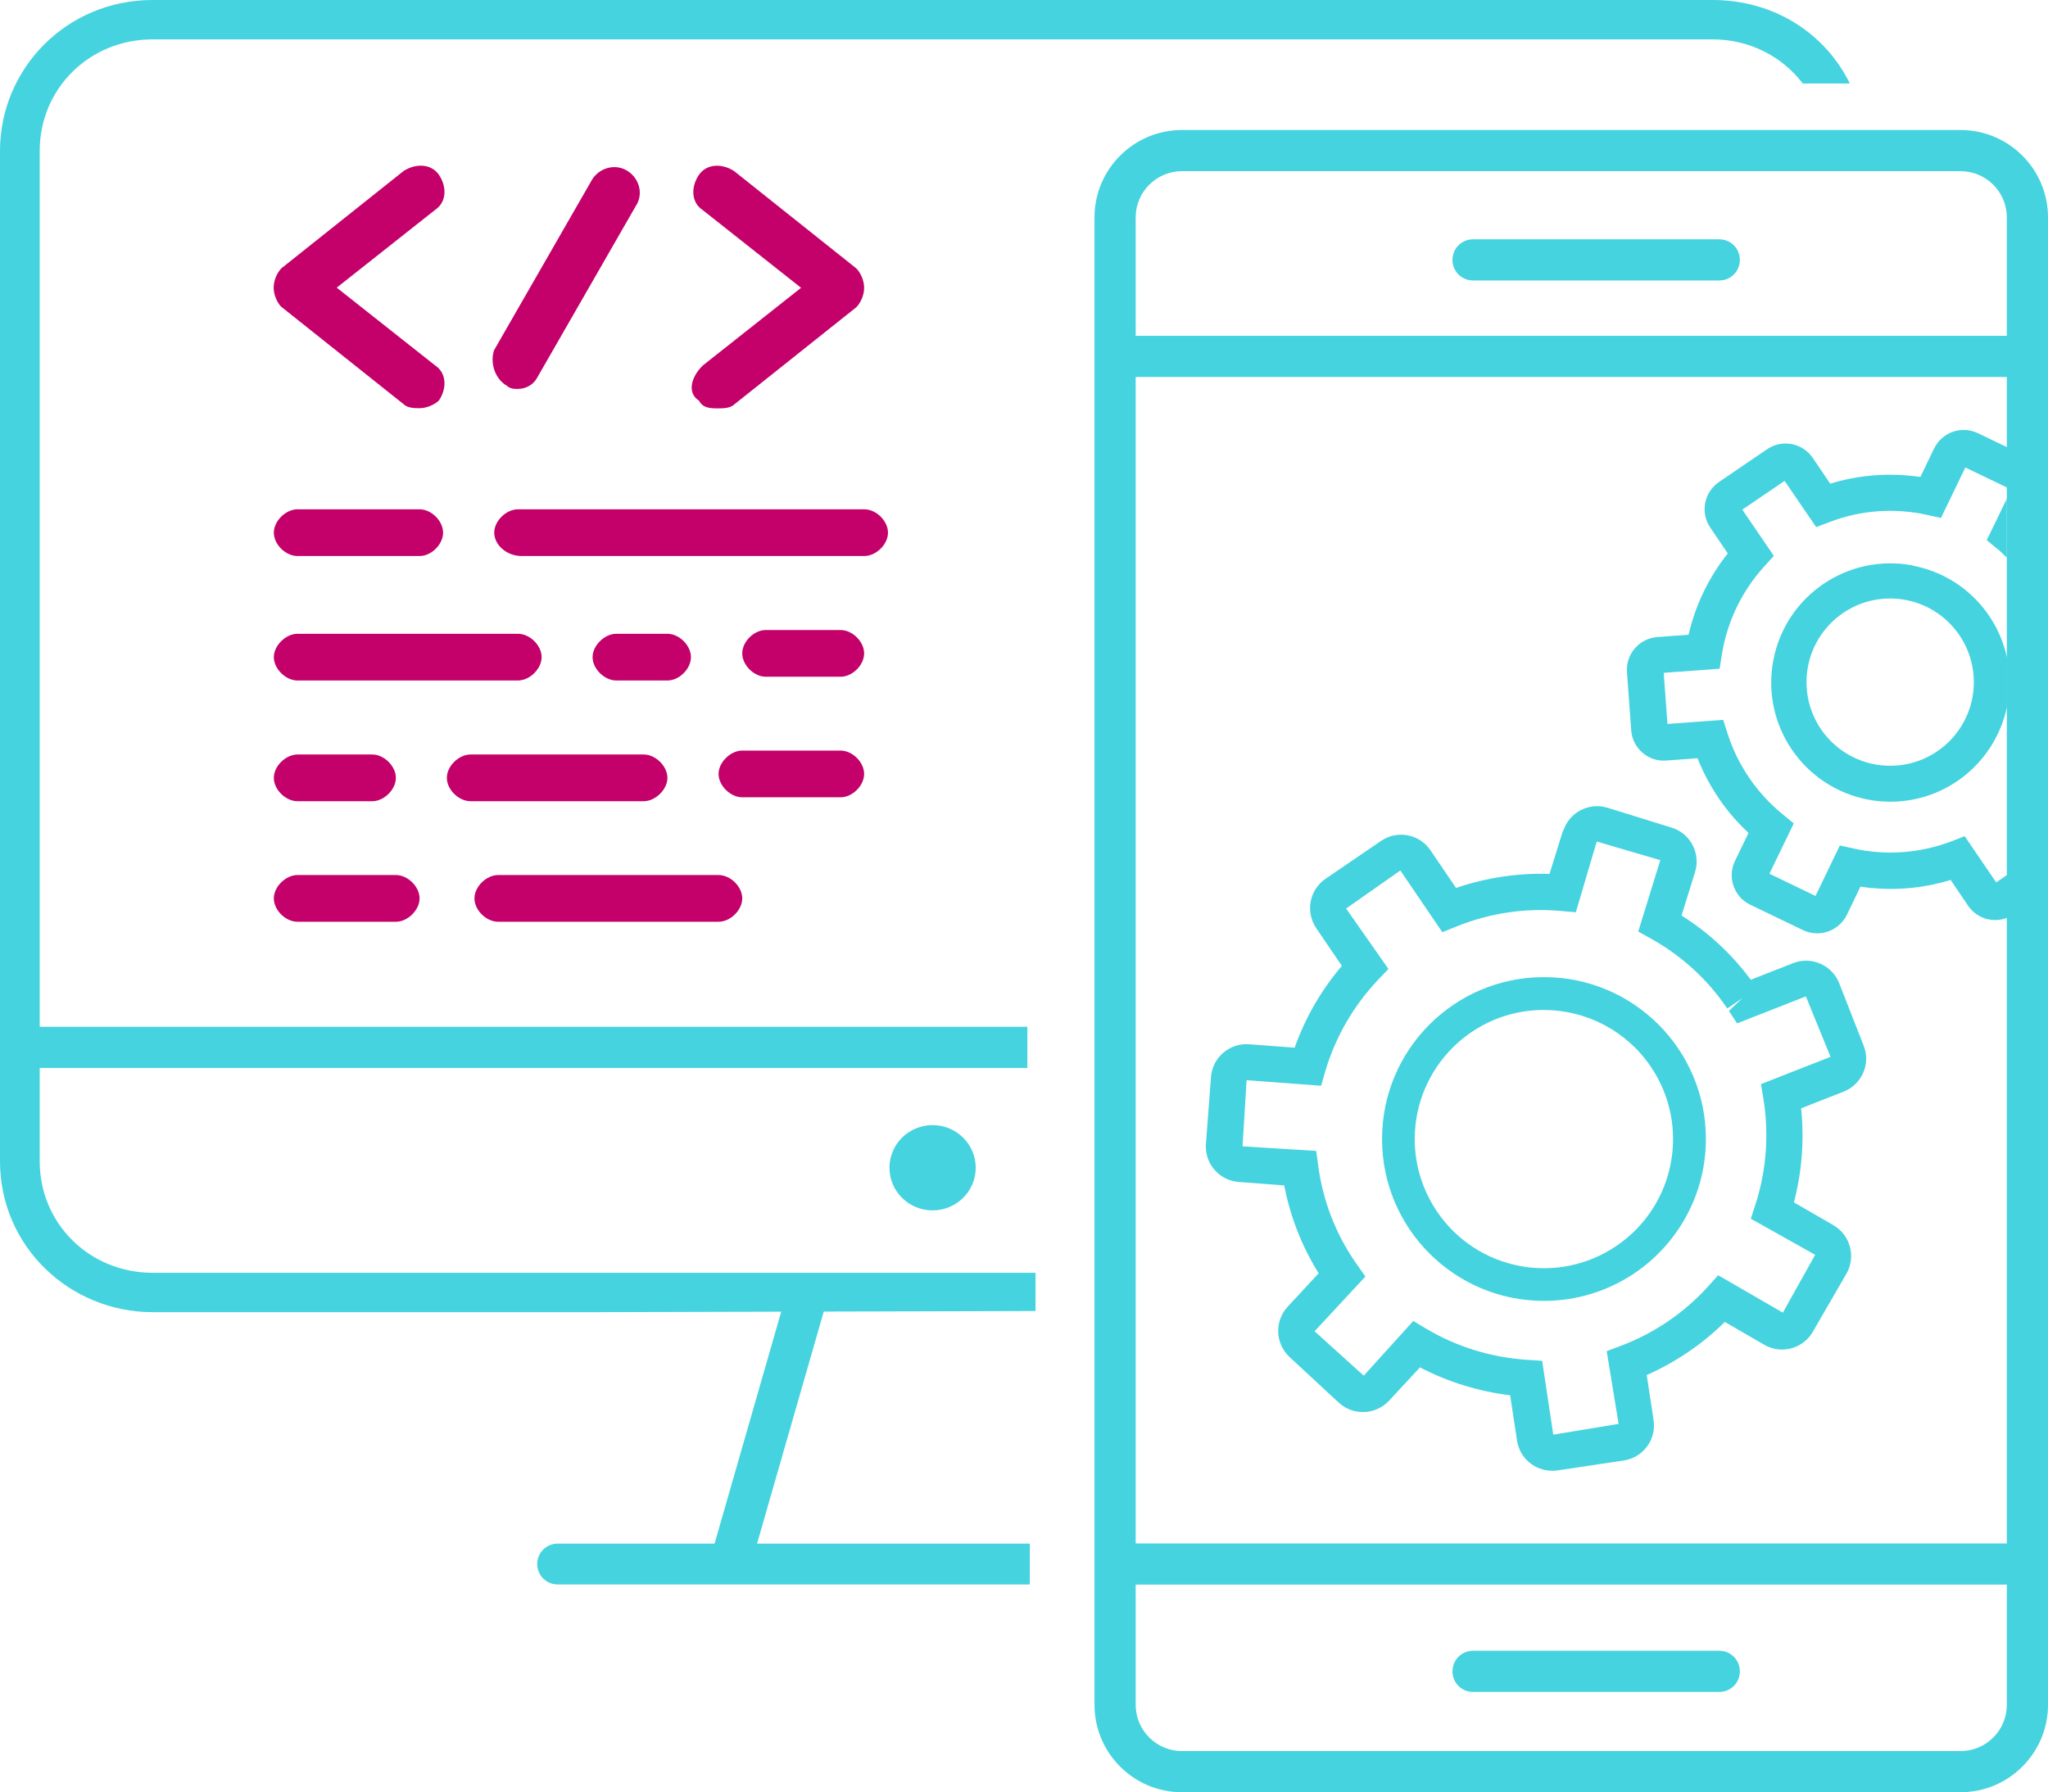 <?xml version="1.0" encoding="UTF-8"?><svg id="Calque_2" xmlns="http://www.w3.org/2000/svg" viewBox="0 0 125.35 109.72"><defs><style>.cls-1{fill:#c4006a;}.cls-2{fill:#45d3df;}</style></defs><g id="Objects"><path class="cls-1" d="m18.21,34.04h7.47c.72,0,1.44-.71,1.44-1.43s-.72-1.43-1.44-1.43h-7.47c-.72,0-1.45.71-1.45,1.43s.72,1.43,1.45,1.43Z"/><path class="cls-1" d="m31.94,34.04h20.96c.72,0,1.45-.71,1.45-1.43s-.72-1.43-1.45-1.43h-21.2c-.72,0-1.45.71-1.45,1.43s.72,1.43,1.69,1.43Z"/><path class="cls-1" d="m18.21,41.66h13.49c.72,0,1.45-.71,1.45-1.43s-.72-1.43-1.45-1.43h-13.49c-.72,0-1.45.72-1.45,1.43s.72,1.43,1.45,1.43Z"/><path class="cls-1" d="m40.85,41.66c.72,0,1.44-.71,1.44-1.43s-.72-1.43-1.44-1.43h-3.13c-.72,0-1.45.72-1.45,1.43s.72,1.43,1.45,1.43h3.13Z"/><path class="cls-1" d="m51.45,38.57h-4.58c-.72,0-1.44.71-1.44,1.43s.72,1.43,1.44,1.43h4.58c.72,0,1.44-.71,1.44-1.43s-.72-1.43-1.44-1.43Z"/><path class="cls-1" d="m18.21,49.05h4.58c.72,0,1.44-.72,1.44-1.43s-.72-1.43-1.44-1.43h-4.58c-.72,0-1.45.71-1.45,1.43s.72,1.43,1.45,1.43Z"/><path class="cls-1" d="m39.4,49.05c.72,0,1.45-.72,1.45-1.43s-.72-1.43-1.45-1.43h-10.6c-.72,0-1.45.71-1.45,1.43s.72,1.43,1.45,1.43h10.6Z"/><path class="cls-1" d="m51.45,45.95h-6.02c-.72,0-1.45.72-1.45,1.43s.72,1.43,1.45,1.43h6.02c.72,0,1.44-.71,1.44-1.43s-.72-1.43-1.44-1.43Z"/><path class="cls-1" d="m18.21,56.43h6.02c.72,0,1.45-.71,1.45-1.43s-.72-1.43-1.45-1.43h-6.02c-.72,0-1.45.71-1.45,1.43s.72,1.43,1.45,1.43Z"/><path class="cls-1" d="m43.98,53.57h-13.49c-.72,0-1.45.71-1.45,1.43s.72,1.43,1.45,1.43h13.49c.72,0,1.45-.71,1.45-1.43s-.72-1.43-1.45-1.43Z"/><path class="cls-1" d="m17.24,18.8l7.47,5.95c.24.24.72.24.96.24.48,0,.96-.24,1.2-.48.48-.71.48-1.67-.24-2.14l-6.02-4.76,6.02-4.76c.72-.48.72-1.43.24-2.14-.48-.71-1.45-.71-2.17-.24l-7.47,5.95c-.24.24-.48.71-.48,1.19s.24.95.48,1.19Z"/><path class="cls-1" d="m42.78,24.52c.24.48.72.48,1.2.48.24,0,.72,0,.96-.24l7.47-5.95c.24-.24.48-.71.48-1.19s-.24-.95-.48-1.19l-7.47-5.95c-.72-.48-1.69-.48-2.17.24-.48.71-.48,1.67.24,2.14l6.02,4.76-6.02,4.76c-.72.71-.96,1.67-.24,2.14Z"/><path class="cls-1" d="m30.97,23.57c.24.24.48.24.72.24.48,0,.96-.24,1.2-.71l6.02-10.48c.48-.71.24-1.67-.48-2.14-.72-.48-1.69-.24-2.17.48l-6.02,10.48c-.24.71,0,1.67.72,2.14Z"/><path class="cls-2" d="m63.03,97h-28.9c-.69,0-1.25-.56-1.25-1.25h0c0-.69.56-1.25,1.25-1.25h28.9s0,2.51,0,2.51Z"/><rect class="cls-2" x="38.47" y="86.24" width="17.17" height="2.5" transform="translate(-50.03 108.55) rotate(-73.97)"/><path class="cls-2" d="m57.08,68.88c1.46,0,2.64,1.17,2.64,2.61s-1.18,2.61-2.64,2.61-2.64-1.17-2.64-2.61,1.18-2.61,2.64-2.61Z"/><rect class="cls-2" x=".72" y="62.86" width="62.16" height="2.52"/><path class="cls-2" d="m63.38,80.26v-2.34H9.34c-3.86,0-6.91-3.01-6.91-6.83V9.24c0-3.82,3.05-6.83,6.91-6.83h95.48c2.28,0,4.27,1.06,5.52,2.7h2.88c-1.5-3.06-4.63-5.11-8.4-5.11H9.34C4.06,0,0,4.22,0,9.24v61.85c0,5.22,4.27,9.24,9.34,9.24h27.43l26.61-.07Z"/><path class="cls-2" d="m120,109.72h-47.66c-2.95,0-5.35-2.4-5.35-5.35V13.31c0-2.95,2.4-5.35,5.35-5.35h47.66c2.95,0,5.35,2.4,5.35,5.35v91.06c0,2.95-2.4,5.35-5.35,5.35ZM72.34,10.48c-1.56,0-2.83,1.27-2.83,2.83v91.06c0,1.56,1.27,2.83,2.83,2.83h47.66c1.56,0,2.83-1.27,2.83-2.83V13.31c0-1.56-1.27-2.83-2.83-2.83h-47.66Z"/><rect class="cls-2" x="68.25" y="20.56" width="55.84" height="2.52"/><rect class="cls-2" x="68.25" y="94.49" width="55.84" height="2.52"/><path class="cls-2" d="m105.23,103.58h-15.07c-.7,0-1.26-.56-1.26-1.26s.56-1.26,1.26-1.26h15.07c.7,0,1.26.56,1.26,1.26s-.56,1.26-1.26,1.26Z"/><path class="cls-2" d="m105.23,17.17h-15.07c-.7,0-1.26-.56-1.26-1.26s.56-1.26,1.26-1.26h15.07c.7,0,1.26.56,1.26,1.26s-.56,1.26-1.26,1.26Z"/><path class="cls-2" d="m95.67,50.83l-.83,2.67c-1.94-.06-3.88.23-5.72.86l-1.57-2.31c-.67-.99-2.03-1.25-3.02-.57l-3.4,2.32c-.99.68-1.24,2.02-.57,3.02l1.57,2.31c-1.26,1.48-2.24,3.18-2.89,5.01l-2.79-.21c-1.19-.09-2.24.81-2.33,2l-.31,4.1h0c-.09,1.2.81,2.24,2,2.33l2.79.21c.37,1.91,1.08,3.73,2.11,5.38l-1.9,2.05c-.81.88-.76,2.25.11,3.07l3.02,2.8c.88.81,2.25.76,3.07-.11l1.9-2.05c1.72.9,3.59,1.47,5.52,1.71l.42,2.77c.16,1.06,1.07,1.85,2.15,1.85.11,0,.21,0,.32-.02l4.07-.61c1.18-.18,2-1.28,1.82-2.47l-.42-2.76c1.78-.79,3.4-1.89,4.78-3.25l2.42,1.4s0,0,0,0c1.04.6,2.36.24,2.96-.79l2.06-3.56c.6-1.04.24-2.37-.79-2.97l-2.42-1.4c.49-1.88.64-3.83.44-5.76l2.6-1.02c1.12-.44,1.67-1.7,1.23-2.81l-1.5-3.83c-.44-1.11-1.7-1.66-2.81-1.23l-2.6,1.02c-1.16-1.56-2.59-2.9-4.24-3.93l.83-2.67s0,0,0,0c.35-1.14-.29-2.36-1.43-2.71l-3.93-1.22c-1.15-.35-2.36.29-2.71,1.43Zm5.39,6.64c1.87,1.04,3.46,2.5,4.66,4.27l.92-.63-.82.78.5.76,4.21-1.65,1.51,3.7-4.26,1.67.15.89c.35,2.17.19,4.39-.49,6.49l-.28.86,3.94,2.21-1.98,3.54-3.96-2.29-.6.67c-1.47,1.63-3.32,2.89-5.38,3.66l-.84.32.73,4.45-4,.66-.68-4.52-.9-.06c-2.19-.14-4.33-.79-6.22-1.92l-.77-.46-3.03,3.35-3.01-2.72,3.11-3.35-.63-.9c-1.21-1.76-1.98-3.78-2.26-5.9l-.12-.89-4.51-.28.25-4.05,4.56.34.25-.87c.62-2.11,1.74-4.04,3.25-5.63l.62-.65-2.59-3.7,3.32-2.33,2.57,3.78.84-.34c2.04-.83,4.24-1.16,6.43-.96l.9.08,1.28-4.33,3.89,1.14-1.35,4.37.79.44Z"/><path class="cls-2" d="m84.59,69.74c0,5.47,4.45,9.91,9.92,9.9,1.99,0,3.92-.6,5.57-1.72,2.71-1.85,4.34-4.92,4.33-8.2,0-5.47-4.45-9.91-9.92-9.9-5.47,0-9.91,4.45-9.9,9.92Zm16.44-4.45c2.46,3.61,1.52,8.53-2.09,10.98-3.61,2.46-8.53,1.52-10.98-2.09-.89-1.31-1.37-2.86-1.37-4.44,0-4.36,3.53-7.91,7.89-7.91,2.62,0,5.08,1.29,6.55,3.46Z"/><polygon class="cls-2" points="122.84 49.46 122.84 49.44 122.83 49.45 122.84 49.46"/><path class="cls-2" d="m122.29,33.63c.19.16.36.34.54.51v-3.61l-1.23,2.54.68.56Z"/><path class="cls-2" d="m118.37,27.47l-.83,1.73c-1.85-.27-3.73-.14-5.52.41l-1.07-1.58s0,0,0,0c-.63-.92-1.88-1.15-2.79-.53l-2.95,2.01s0,0,0,0c-.92.63-1.15,1.88-.53,2.79l1.07,1.58c-1.16,1.46-1.98,3.16-2.4,4.98l-1.91.14c-1.11.08-1.94,1.05-1.86,2.15l.26,3.56s0,0,0,0c.08,1.11,1.05,1.94,2.15,1.85l1.91-.14c.69,1.74,1.75,3.3,3.12,4.57l-.83,1.72c-.48,1-.06,2.2.94,2.68l3.22,1.55c.27.13.57.2.87.2.77,0,1.48-.44,1.82-1.13l.83-1.73c1.85.28,3.73.14,5.52-.41l1.07,1.58s0,0,0,0c.54.79,1.53,1.07,2.39.74v-2.63l-.67.46-1.93-2.83-.82.32c-1.9.72-3.97.88-5.96.44l-.86-.19-1.49,3.09-2.82-1.36,1.49-3.08-.68-.56c-1.58-1.29-2.75-3-3.37-4.94l-.27-.84-3.41.25-.23-3.13,3.42-.25.14-.87c.32-2.01,1.22-3.88,2.59-5.39l.59-.65-1.93-2.83,2.59-1.76,1.93,2.83.82-.31c1.9-.73,3.97-.88,5.96-.44l.86.19,1.49-3.09,2.56,1.23v-2.47l-1.79-.86c-1-.48-2.2-.06-2.68.94Z"/><path class="cls-2" d="m117.08,34.62c-3.96-.76-7.78,1.83-8.54,5.79s1.83,7.78,5.79,8.54c.46.09.92.13,1.38.13,3.46,0,6.42-2.44,7.13-5.81v-3.01c-.6-2.78-2.79-5.06-5.76-5.63Zm-1.39,12.26c-2.83,0-5.12-2.29-5.12-5.12,0-2.83,2.29-5.12,5.12-5.12.32,0,.64.03.96.09,2.41.46,4.16,2.57,4.16,5.03,0,2.83-2.29,5.12-5.12,5.12Z"/></g></svg>